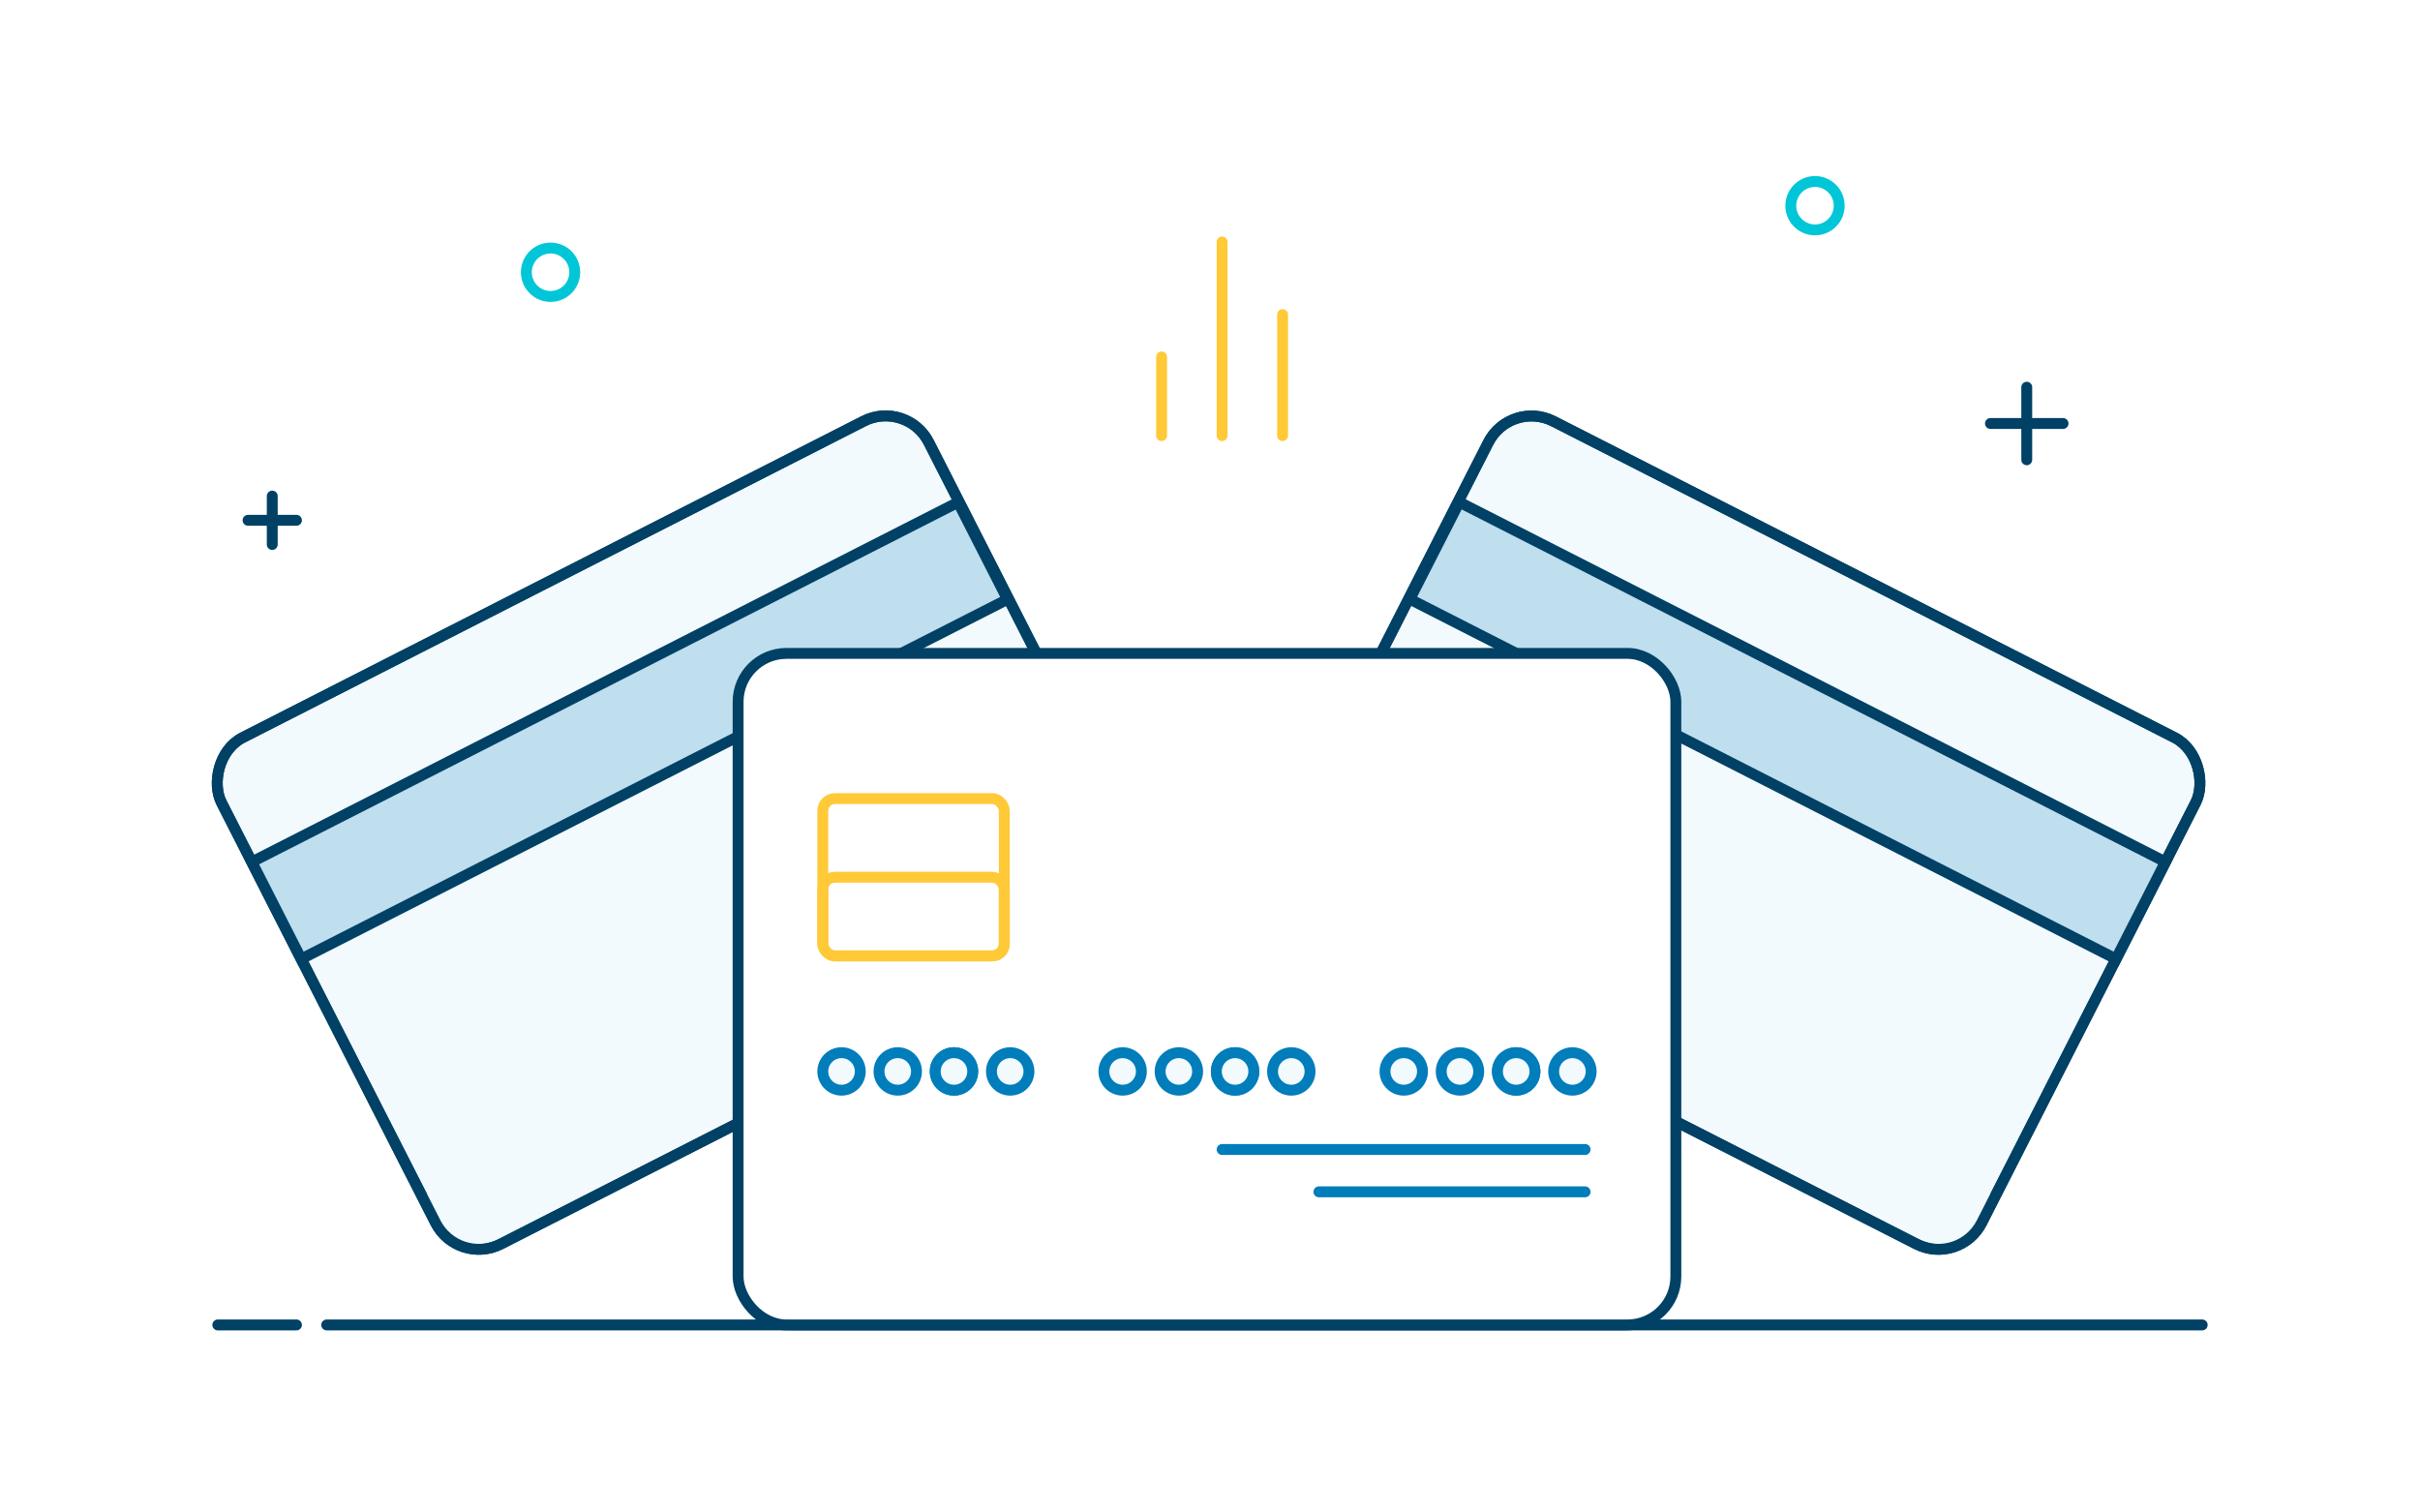 <svg width="400" height="250" viewBox="0 0 400 250" fill="none" xmlns="http://www.w3.org/2000/svg">
<rect width="400" height="250" fill="white"/>
<rect width="131.199" height="93.955" rx="8" transform="matrix(0.891 -0.454 -0.454 -0.891 75.638 209.262)" fill="#F2FAFD" stroke="#004165" stroke-width="1.8" stroke-linecap="round" stroke-linejoin="round"/>
<path d="M186.493 138.269L69.758 197.718L71.574 201.282C73.579 205.22 78.396 206.786 82.333 204.781L184.809 152.593C188.747 150.588 190.313 145.771 188.308 141.834L186.493 138.269Z" fill="#F2FAFD"/>
<rect width="131.199" height="93.955" rx="8" transform="matrix(0.891 -0.454 -0.454 -0.891 75.638 209.262)" stroke="#004165" stroke-width="1.8" stroke-linecap="round" stroke-linejoin="round"/>
<rect x="41.622" y="142.47" width="131" height="18" transform="rotate(-26.988 41.622 142.47)" fill="#BFDEEE" stroke="#004165" stroke-width="1.8"/>
<rect x="323.911" y="209.262" width="131.199" height="93.955" rx="8" transform="rotate(-153.012 323.911 209.262)" fill="#F2FAFD" stroke="#004165" stroke-width="1.8" stroke-linecap="round" stroke-linejoin="round"/>
<path d="M213.056 138.269L329.79 197.718L327.975 201.282C325.97 205.22 321.153 206.786 317.216 204.781L214.739 152.593C210.802 150.588 209.236 145.771 211.241 141.834L213.056 138.269Z" fill="#F2FAFD"/>
<rect x="323.911" y="209.262" width="131.199" height="93.955" rx="8" transform="rotate(-153.012 323.911 209.262)" stroke="#004165" stroke-width="1.8" stroke-linecap="round" stroke-linejoin="round"/>
<rect width="131" height="18" transform="matrix(-0.891 -0.454 -0.454 0.891 357.926 142.47)" fill="#BFDEEE" stroke="#004165" stroke-width="1.8"/>
<path d="M364 219L54 219" stroke="#004165" stroke-width="1.8" stroke-linecap="round" stroke-linejoin="round"/>
<path d="M49 219H36" stroke="#004165" stroke-width="1.8" stroke-linecap="round" stroke-linejoin="round"/>
<rect x="122" y="108" width="155" height="111" rx="8" fill="white" stroke="#004165" stroke-width="1.8" stroke-linecap="round" stroke-linejoin="round"/>
<path d="M218 197L262 197" stroke="#007DBA" stroke-width="1.8" stroke-linecap="round" stroke-linejoin="round"/>
<path d="M202 190H262" stroke="#007DBA" stroke-width="1.8" stroke-linecap="round" stroke-linejoin="round"/>
<rect x="136" y="132" width="30" height="26" rx="2" fill="white" stroke="#FFC937" stroke-width="1.8"/>
<circle cx="139.098" cy="177.098" r="3.098" fill="#F2FAFD" stroke="#007DBA" stroke-width="1.8"/>
<circle cx="148.39" cy="177.098" r="3.098" fill="#F2FAFD" stroke="#007DBA" stroke-width="1.8"/>
<circle cx="157.683" cy="177.098" r="3.098" fill="#F2FAFD" stroke="#007DBA" stroke-width="1.8"/>
<circle cx="157.683" cy="177.098" r="3.098" fill="#F2FAFD" stroke="#007DBA" stroke-width="1.8"/>
<circle cx="166.976" cy="177.098" r="3.098" fill="#F2FAFD" stroke="#007DBA" stroke-width="1.8"/>
<circle cx="232.024" cy="177.098" r="3.098" fill="#F2FAFD" stroke="#007DBA" stroke-width="1.8"/>
<circle cx="241.317" cy="177.098" r="3.098" fill="#F2FAFD" stroke="#007DBA" stroke-width="1.8"/>
<circle cx="250.61" cy="177.098" r="3.098" fill="#F2FAFD" stroke="#007DBA" stroke-width="1.8"/>
<circle cx="250.61" cy="177.098" r="3.098" fill="#F2FAFD" stroke="#007DBA" stroke-width="1.8"/>
<circle cx="259.902" cy="177.098" r="3.098" fill="#F2FAFD" stroke="#007DBA" stroke-width="1.8"/>
<circle cx="185.561" cy="177.098" r="3.098" fill="#F2FAFD" stroke="#007DBA" stroke-width="1.8"/>
<circle cx="194.854" cy="177.098" r="3.098" fill="#F2FAFD" stroke="#007DBA" stroke-width="1.8"/>
<circle cx="204.146" cy="177.098" r="3.098" fill="#F2FAFD" stroke="#007DBA" stroke-width="1.8"/>
<circle cx="204.146" cy="177.098" r="3.098" fill="#F2FAFD" stroke="#007DBA" stroke-width="1.8"/>
<circle cx="213.439" cy="177.098" r="3.098" fill="#F2FAFD" stroke="#007DBA" stroke-width="1.8"/>
<rect x="136" y="145" width="30" height="13" rx="2" stroke="#FFC937" stroke-width="1.8"/>
<path fill-rule="evenodd" clip-rule="evenodd" d="M95 45C95 47.209 93.21 49 91 49C88.791 49 87 47.209 87 45C87 42.79 88.791 41 91 41C93.21 41 95 42.79 95 45Z" stroke="#00C6D7" stroke-width="1.8" stroke-linecap="round" stroke-linejoin="round"/>
<path d="M335 64V76" stroke="#004165" stroke-width="1.8" stroke-linecap="round" stroke-linejoin="round"/>
<path d="M341 70H329" stroke="#004165" stroke-width="1.8" stroke-linecap="round" stroke-linejoin="round"/>
<path d="M45 90V82" stroke="#004165" stroke-width="1.8" stroke-linecap="round" stroke-linejoin="round"/>
<path d="M49 86H41" stroke="#004165" stroke-width="1.8" stroke-linecap="round" stroke-linejoin="round"/>
<path d="M212 52L212 72" stroke="#FFC937" stroke-width="1.8" stroke-linecap="round" stroke-linejoin="round"/>
<path d="M192 59L192 72" stroke="#FFC937" stroke-width="1.8" stroke-linecap="round" stroke-linejoin="round"/>
<path d="M202 40L202 72" stroke="#FFC937" stroke-width="1.8" stroke-linecap="round" stroke-linejoin="round"/>
<path fill-rule="evenodd" clip-rule="evenodd" d="M304 34C304 36.209 302.21 38 300 38C297.791 38 296 36.209 296 34C296 31.79 297.791 30 300 30C302.21 30 304 31.79 304 34Z" stroke="#00C6D7" stroke-width="1.8" stroke-linecap="round" stroke-linejoin="round"/>
</svg>
